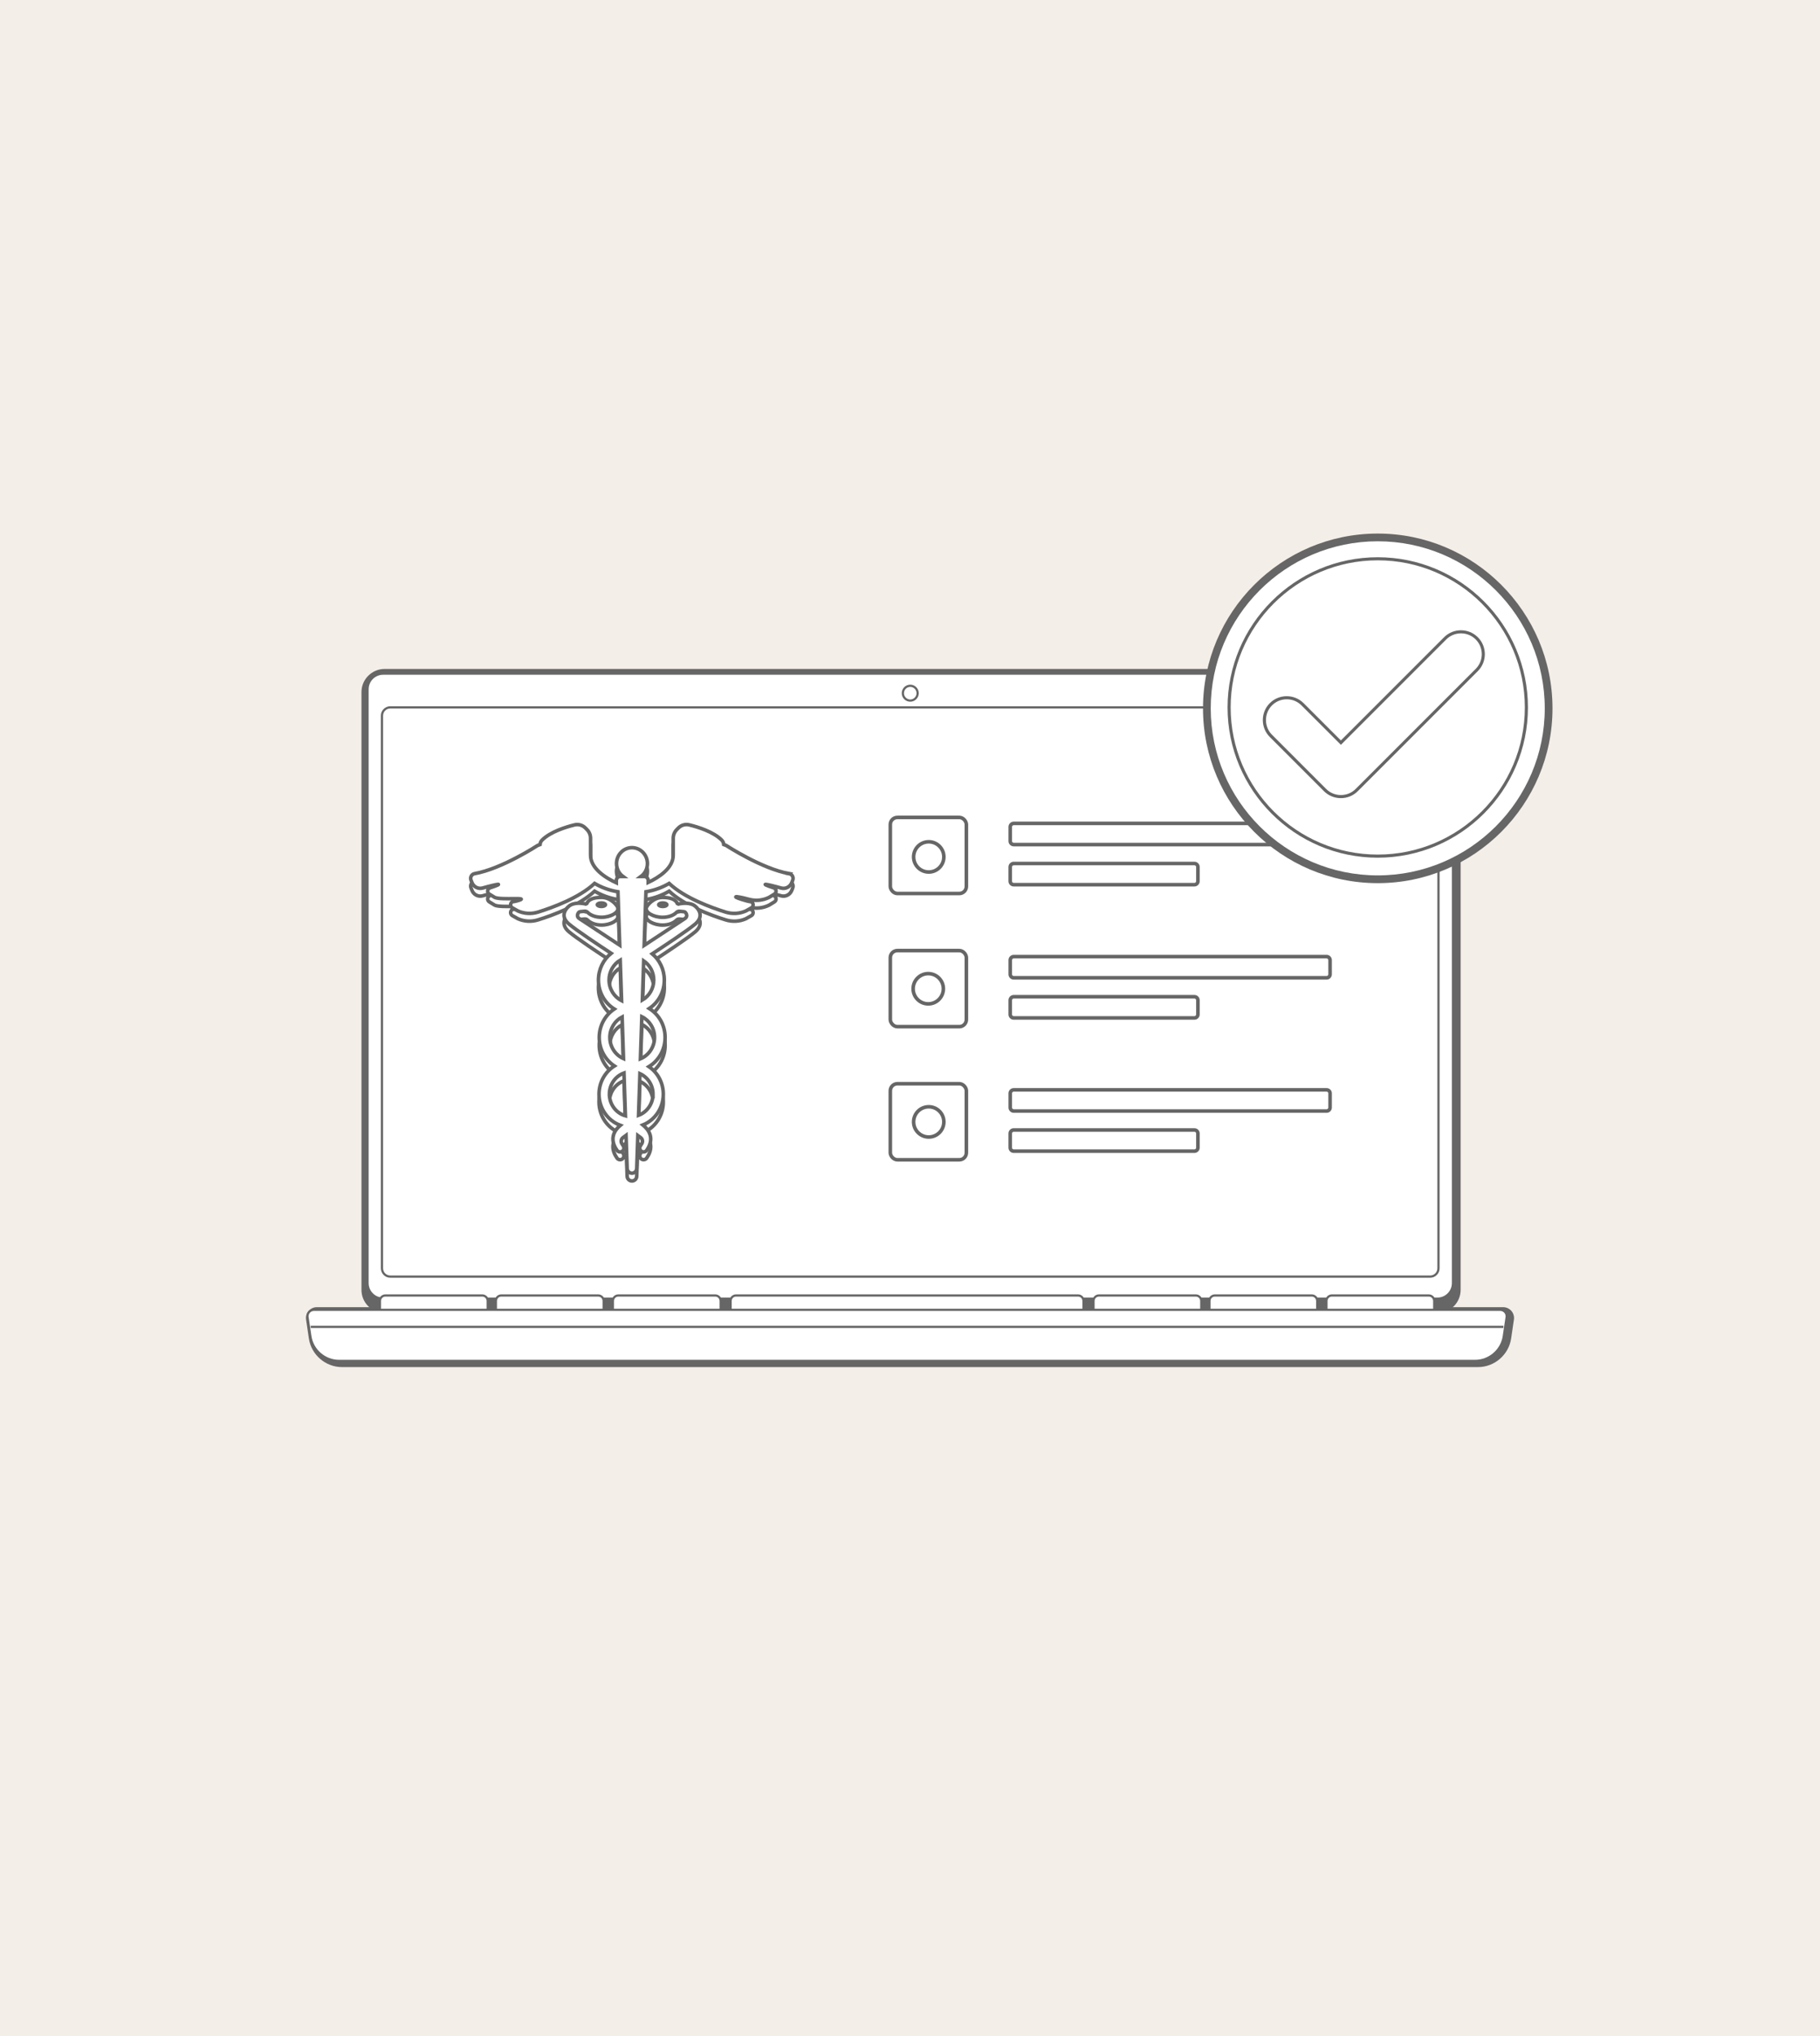 <?xml version="1.0" encoding="UTF-8"?><svg xmlns="http://www.w3.org/2000/svg" viewBox="0 0 1018.04 1138.6"><defs><style>.d{fill:#f4eee8;}.e,.f{fill:#fff;}.g{fill:#666;}.f,.h{stroke:#666;stroke-miterlimit:10;stroke-width:2px;}.h{fill:none;}</style></defs><g id="a"><g id="b"><rect class="d" x="-2.88" y="-4.32" width="1032.65" height="1153.19"/></g></g><g id="c"><g><g><g><g><g><g><rect class="g" x="209.08" y="379.56" width="603.43" height="345.81" rx="6.84" ry="6.84"/><path class="g" d="M805.67,382.03c2.41,0,4.37,1.96,4.37,4.37v332.13c0,2.41-1.96,4.37-4.37,4.37H215.92c-2.41,0-4.37-1.96-4.37-4.37V386.4c0-2.41,1.96-4.37,4.37-4.37H805.67m0-4.94H215.92c-5.14,0-9.31,4.17-9.31,9.31v332.13c0,5.14,4.17,9.31,9.31,9.31H805.67c5.14,0,9.31-4.17,9.31-9.31V386.4c0-5.14-4.17-9.31-9.31-9.31h0Z"/></g><g><path class="g" d="M219.94,398.42H801.63c1.54,0,2.79,1.25,2.79,2.79v309.05c0,1.54-1.25,2.79-2.79,2.79H219.94c-1.54,0-2.79-1.25-2.79-2.79V401.2c0-1.54,1.25-2.79,2.79-2.79Z"/><path class="g" d="M801.63,400.89c.17,0,.32,.14,.32,.32v309.05c0,.18-.14,.32-.32,.32H219.94c-.17,0-.32-.14-.32-.32V401.2c0-.18,.14-.32,.32-.32H801.63m0-4.94H219.94c-2.9,0-5.26,2.35-5.26,5.26v309.05c0,2.9,2.35,5.26,5.26,5.26H801.63c2.9,0,5.26-2.35,5.26-5.26V401.2c0-2.9-2.35-5.26-5.26-5.26h0Z"/></g></g><g><path class="g" d="M510.8,390.93c-1.26,0-2.29-1.03-2.29-2.29s1.03-2.29,2.29-2.29,2.29,1.03,2.29,2.29-1.03,2.29-2.29,2.29Z"/><path class="g" d="M510.8,383.88c-2.63,0-4.76,2.13-4.76,4.76s2.13,4.76,4.76,4.76,4.76-2.13,4.76-4.76-2.13-4.76-4.76-4.76h0Z"/></g></g><g><g><rect class="g" x="214.15" y="725.45" width="60.29" height="19.83" rx="2.45" ry="2.45"/><path class="g" d="M271.41,747.75h-54.23c-3.03,0-5.5-2.47-5.5-5.5v-13.77c0-3.03,2.47-5.5,5.5-5.5h54.23c3.03,0,5.5,2.47,5.5,5.5v13.77c0,3.03-2.47,5.5-5.5,5.5Zm-54.23-19.83c-.31,0-.56,.25-.56,.56v13.77c0,.31,.25,.56,.56,.56h54.23c.31,0,.56-.25,.56-.56v-13.77c0-.31-.25-.56-.56-.56h-54.23Z"/></g><g><rect class="g" x="279.01" y="725.45" width="60.29" height="19.83" rx="2.45" ry="2.45"/><path class="g" d="M336.27,747.75h-54.23c-3.03,0-5.5-2.47-5.5-5.5v-13.77c0-3.03,2.47-5.5,5.5-5.5h54.23c3.03,0,5.5,2.47,5.5,5.5v13.77c0,3.03-2.47,5.5-5.5,5.5Zm-54.23-19.83c-.31,0-.56,.25-.56,.56v13.77c0,.31,.25,.56,.56,.56h54.23c.31,0,.56-.25,.56-.56v-13.77c0-.31-.25-.56-.56-.56h-54.23Z"/></g><g><rect class="g" x="344.46" y="725.45" width="60.29" height="19.83" rx="2.45" ry="2.45"/><path class="g" d="M401.72,747.75h-54.23c-3.03,0-5.5-2.47-5.5-5.5v-13.77c0-3.03,2.47-5.5,5.5-5.5h54.23c3.03,0,5.5,2.47,5.5,5.5v13.77c0,3.03-2.47,5.5-5.5,5.5Zm-54.23-19.83c-.31,0-.56,.25-.56,.56v13.77c0,.31,.25,.56,.56,.56h54.23c.31,0,.56-.25,.56-.56v-13.77c0-.31-.25-.56-.56-.56h-54.23Z"/></g><g><rect class="g" x="410.3" y="725.45" width="197.41" height="19.83" rx="2.45" ry="2.45"/><path class="g" d="M604.68,747.75h-191.35c-3.03,0-5.5-2.47-5.5-5.5v-13.77c0-3.03,2.47-5.5,5.5-5.5h191.35c3.03,0,5.5,2.47,5.5,5.5v13.77c0,3.03-2.47,5.5-5.5,5.5Zm-191.35-19.83c-.31,0-.56,.25-.56,.56v13.77c0,.31,.25,.56,.56,.56h191.35c.31,0,.56-.25,.56-.56v-13.77c0-.31-.25-.56-.56-.56h-191.35Z"/></g><g><rect class="g" x="613.29" y="725.45" width="60.29" height="19.83" rx="2.45" ry="2.45"/><path class="g" d="M670.55,747.75h-54.23c-3.03,0-5.5-2.47-5.5-5.5v-13.77c0-3.03,2.47-5.5,5.5-5.5h54.23c3.03,0,5.5,2.47,5.5,5.5v13.77c0,3.03-2.47,5.5-5.5,5.5Zm-54.23-19.83c-.31,0-.56,.25-.56,.56v13.77c0,.31,.25,.56,.56,.56h54.23c.31,0,.56-.25,.56-.56v-13.77c0-.31-.25-.56-.56-.56h-54.23Z"/></g><g><rect class="g" x="678.15" y="725.45" width="60.29" height="19.83" rx="2.45" ry="2.45"/><path class="g" d="M735.41,747.75h-54.23c-3.03,0-5.5-2.47-5.5-5.5v-13.77c0-3.03,2.47-5.5,5.5-5.5h54.23c3.03,0,5.5,2.47,5.5,5.5v13.77c0,3.03-2.47,5.5-5.5,5.5Zm-54.23-19.83c-.31,0-.56,.25-.56,.56v13.77c0,.31,.25,.56,.56,.56h54.23c.31,0,.56-.25,.56-.56v-13.77c0-.31-.25-.56-.56-.56h-54.23Z"/></g><g><rect class="g" x="743.59" y="725.45" width="60.29" height="19.83" rx="2.45" ry="2.45"/><path class="g" d="M800.85,747.75h-54.23c-3.03,0-5.5-2.47-5.5-5.5v-13.77c0-3.03,2.47-5.5,5.5-5.5h54.23c3.03,0,5.5,2.47,5.5,5.5v13.77c0,3.03-2.47,5.5-5.5,5.5Zm-54.23-19.83c-.31,0-.56,.25-.56,.56v13.77c0,.31,.25,.56,.56,.56h54.23c.31,0,.56-.25,.56-.56v-13.77c0-.31-.25-.56-.56-.56h-54.23Z"/></g></g><g><path class="g" d="M826.74,762.04H191.3c-8.06,0-14.91-5.91-16.08-13.89l-1.56-10.56c-.32-2.17,1.36-4.11,3.55-4.11H840.83c2.19,0,3.87,1.95,3.55,4.11l-1.56,10.56c-1.18,7.98-8.02,13.89-16.08,13.89Z"/><path class="g" d="M826.74,764.51H191.3c-9.22,0-17.18-6.88-18.53-16l-1.56-10.56c-.26-1.75,.26-3.51,1.41-4.85,1.15-1.33,2.82-2.1,4.59-2.1H840.83c1.76,0,3.44,.77,4.59,2.1,1.15,1.33,1.67,3.1,1.41,4.85l-1.56,10.56c-1.34,9.12-9.31,16-18.53,16Zm-649.54-28.56c-.45,0-.72,.24-.85,.39s-.33,.45-.26,.89l1.56,10.56c.99,6.71,6.85,11.78,13.64,11.78H826.74c6.79,0,12.65-5.06,13.64-11.78l1.56-10.56c.07-.44-.14-.75-.26-.89s-.4-.39-.85-.39H177.21Z"/></g><rect class="g" x="175.43" y="740.53" width="667.18" height="4.94"/></g><g><rect class="g" x="204.66" y="376.56" width="609.89" height="355.26" rx="8.49" ry="8.49"/><path class="g" d="M804.06,734.29H215.15c-7.15,0-12.96-5.81-12.96-12.96V387.05c0-7.15,5.81-12.96,12.96-12.96H804.06c7.15,0,12.96,5.81,12.96,12.96v334.28c0,7.15-5.81,12.96-12.96,12.96ZM215.15,379.03c-4.42,0-8.02,3.6-8.02,8.02v334.28c0,4.42,3.6,8.02,8.02,8.02H804.06c4.42,0,8.02-3.6,8.02-8.02V387.05c0-4.42-3.6-8.02-8.02-8.02H215.15Z"/></g></g><g><g><g><g><path class="e" d="M214.29,376.72H804.03c4.8,0,8.69,3.9,8.69,8.69v332.13c0,4.8-3.89,8.69-8.69,8.69H214.29c-4.8,0-8.69-3.89-8.69-8.69V385.42c0-4.8,3.9-8.69,8.69-8.69Z"/><path class="g" d="M804.04,377.34c4.45,0,8.08,3.62,8.08,8.08v332.13c0,4.45-3.62,8.08-8.08,8.08H214.29c-4.45,0-8.08-3.62-8.08-8.08V385.42c0-4.45,3.62-8.08,8.08-8.08H804.04m0-1.24H214.29c-5.14,0-9.31,4.17-9.31,9.31v332.13c0,5.14,4.17,9.31,9.31,9.31H804.04c5.14,0,9.31-4.17,9.31-9.31V385.42c0-5.14-4.17-9.31-9.31-9.31h0Z"/></g><path class="g" d="M799.99,396.2c2.22,0,4.02,1.8,4.02,4.02v309.05c0,2.22-1.8,4.02-4.02,4.02H218.3c-2.22,0-4.02-1.8-4.02-4.02V400.22c0-2.22,1.8-4.02,4.02-4.02H799.99m0-1.24H218.3c-2.9,0-5.26,2.35-5.26,5.26v309.05c0,2.9,2.35,5.26,5.26,5.26H799.99c2.9,0,5.26-2.35,5.26-5.26V400.22c0-2.9-2.35-5.26-5.26-5.26h0Z"/></g><path class="g" d="M509.16,384.13c1.94,0,3.52,1.58,3.52,3.52s-1.58,3.52-3.52,3.52-3.52-1.58-3.52-3.52,1.58-3.52,3.52-3.52m0-1.24c-2.63,0-4.76,2.13-4.76,4.76s2.13,4.76,4.76,4.76,4.76-2.13,4.76-4.76-2.13-4.76-4.76-4.76h0Z"/></g><g><g><rect class="e" x="212.52" y="724.46" width="60.29" height="19.83" rx="2.45" ry="2.45"/><path class="g" d="M269.78,744.91h-54.23c-2.01,0-3.65-1.64-3.65-3.65v-13.77c0-2.01,1.64-3.65,3.65-3.65h54.23c2.01,0,3.65,1.64,3.65,3.65v13.77c0,2.01-1.64,3.65-3.65,3.65Zm-54.23-19.83c-1.33,0-2.41,1.08-2.41,2.41v13.77c0,1.33,1.08,2.41,2.41,2.41h54.23c1.33,0,2.41-1.08,2.41-2.41v-13.77c0-1.33-1.08-2.41-2.41-2.41h-54.23Z"/></g><g><rect class="e" x="277.37" y="724.46" width="60.29" height="19.83" rx="2.45" ry="2.45"/><path class="g" d="M334.63,744.91h-54.23c-2.01,0-3.65-1.64-3.65-3.65v-13.77c0-2.01,1.64-3.65,3.65-3.65h54.23c2.01,0,3.65,1.64,3.65,3.65v13.77c0,2.01-1.64,3.65-3.65,3.65Zm-54.23-19.83c-1.33,0-2.41,1.08-2.41,2.41v13.77c0,1.33,1.08,2.41,2.41,2.41h54.23c1.33,0,2.41-1.08,2.41-2.41v-13.77c0-1.33-1.08-2.41-2.41-2.41h-54.23Z"/></g><g><rect class="e" x="342.82" y="724.46" width="60.29" height="19.83" rx="2.45" ry="2.45"/><path class="g" d="M400.08,744.91h-54.23c-2.01,0-3.65-1.64-3.65-3.65v-13.77c0-2.01,1.64-3.65,3.65-3.65h54.23c2.01,0,3.65,1.64,3.65,3.65v13.77c0,2.01-1.64,3.65-3.65,3.65Zm-54.23-19.83c-1.33,0-2.41,1.08-2.41,2.41v13.77c0,1.33,1.08,2.41,2.41,2.41h54.23c1.33,0,2.41-1.08,2.41-2.41v-13.77c0-1.33-1.08-2.41-2.41-2.41h-54.23Z"/></g><g><rect class="e" x="408.67" y="724.46" width="197.41" height="19.83" rx="2.45" ry="2.45"/><path class="g" d="M603.04,744.91h-191.35c-2.01,0-3.65-1.64-3.65-3.65v-13.77c0-2.01,1.64-3.65,3.65-3.65h191.35c2.01,0,3.65,1.64,3.65,3.65v13.77c0,2.01-1.64,3.65-3.65,3.65Zm-191.35-19.83c-1.33,0-2.41,1.08-2.41,2.41v13.77c0,1.33,1.08,2.41,2.41,2.41h191.35c1.33,0,2.41-1.08,2.41-2.41v-13.77c0-1.33-1.08-2.41-2.41-2.41h-191.35Z"/></g><g><rect class="e" x="611.66" y="724.46" width="60.29" height="19.83" rx="2.45" ry="2.45"/><path class="g" d="M668.92,744.91h-54.23c-2.01,0-3.65-1.64-3.65-3.65v-13.77c0-2.01,1.64-3.65,3.65-3.65h54.23c2.01,0,3.65,1.64,3.65,3.65v13.77c0,2.01-1.64,3.65-3.65,3.65Zm-54.23-19.83c-1.33,0-2.41,1.08-2.41,2.41v13.77c0,1.33,1.08,2.41,2.41,2.41h54.23c1.33,0,2.41-1.08,2.41-2.41v-13.77c0-1.33-1.08-2.41-2.41-2.41h-54.23Z"/></g><g><rect class="e" x="676.51" y="724.46" width="60.29" height="19.83" rx="2.45" ry="2.45"/><path class="g" d="M733.77,744.91h-54.23c-2.01,0-3.65-1.64-3.65-3.65v-13.77c0-2.01,1.64-3.65,3.65-3.65h54.23c2.01,0,3.65,1.64,3.65,3.65v13.77c0,2.01-1.64,3.65-3.65,3.65Zm-54.23-19.83c-1.33,0-2.41,1.08-2.41,2.41v13.77c0,1.33,1.08,2.41,2.41,2.41h54.23c1.33,0,2.41-1.08,2.41-2.41v-13.77c0-1.33-1.08-2.41-2.41-2.41h-54.23Z"/></g><g><rect class="e" x="741.96" y="724.46" width="60.29" height="19.83" rx="2.45" ry="2.45"/><path class="g" d="M799.22,744.91h-54.23c-2.01,0-3.65-1.64-3.65-3.65v-13.77c0-2.01,1.64-3.65,3.65-3.65h54.23c2.01,0,3.65,1.64,3.65,3.65v13.77c0,2.01-1.64,3.65-3.65,3.65Zm-54.23-19.83c-1.33,0-2.41,1.08-2.41,2.41v13.77c0,1.33,1.08,2.41,2.41,2.41h54.23c1.33,0,2.41-1.08,2.41-2.41v-13.77c0-1.33-1.08-2.41-2.41-2.41h-54.23Z"/></g></g><g><path class="e" d="M825.11,761.05H189.66c-8.06,0-14.91-5.91-16.08-13.89l-1.56-10.56c-.32-2.17,1.36-4.11,3.55-4.11H839.2c2.19,0,3.87,1.95,3.55,4.11l-1.56,10.56c-1.18,7.98-8.02,13.89-16.08,13.89Z"/><path class="g" d="M825.11,761.67H189.66c-8.31,0-15.48-6.2-16.69-14.41l-1.56-10.56c-.18-1.21,.18-2.44,.98-3.36,.8-.93,1.96-1.46,3.19-1.46H839.2c1.22,0,2.39,.53,3.19,1.46s1.16,2.15,.98,3.36l-1.56,10.56c-1.21,8.22-8.39,14.41-16.69,14.41Zm-649.54-28.56c-.86,0-1.69,.38-2.25,1.03-.56,.65-.82,1.52-.69,2.38l1.56,10.56c1.12,7.62,7.77,13.36,15.47,13.36H825.11c7.7,0,14.35-5.74,15.47-13.36l1.56-10.56c.13-.86-.13-1.72-.69-2.38-.57-.65-1.39-1.03-2.25-1.03H175.57Z"/></g><rect class="g" x="173.79" y="741.39" width="667.18" height="1.24"/></g></g><path class="f" d="M441.47,492.91c-15.31-2.7-35.29-15.77-35.29-15.77l-1.35-.51c-.07-.92-.46-1.81-1.14-2.49-4.65-4.66-13.26-7.31-18.15-8.5-2.22-.54-4.55,.14-6.16,1.8l-.88,.9c-1.23,1.27-1.92,2.98-1.92,4.77v9.29c.12,7.43-8.14,12.66-14.01,15.44v-1.09c0-1.24-.98-2.25-2.19-2.25h-1.86c2.19-1.61,3.62-4.25,3.62-7.23,0-4.91-3.87-8.89-8.64-8.89s-8.64,3.98-8.64,8.89c0,2.98,1.43,5.62,3.62,7.23h-1.54c-1.21,0-2.19,1.01-2.19,2.25v1.29c-5.89-2.72-14.54-8.03-14.42-15.63v-9.29c0-1.79-.69-3.51-1.92-4.77l-.88-.9c-1.61-1.66-3.94-2.34-6.16-1.8-4.89,1.19-13.49,3.84-18.15,8.5-.68,.68-1.07,1.57-1.14,2.49l-1.35,.51s-19.98,13.07-35.29,15.77c-1.63,.29-2.58,2.05-1.97,3.63l.52,1.34c.95,2.44,3.53,3.76,5.99,3.06,8.78-2.48,12.63-2.91,4.1-.09-1.53,.51-1.77,2.63-.38,3.48l3.04,1.86c3.49,1.7,21.38-.48,12.3,1.98-.79,.21-1.58,.36-2.38,.45-1.33,.67-1.42,2.64-.07,3.4l3.1,1.75c3.55,1.57,7.52,1.8,11.22,.65,8.24-2.56,23.12-8.01,31.68-16.06,3.62,2.12,7.92,3.83,13.06,4.69l1,29.86-22.8-15.02c-.72-.47-1.03-1.39-.75-2.22,.26-.76,.73-1.43,1.34-1.49l2.54-.25c.64-.06,1.28,.15,1.73,.62,1.57,1.64,4.46,2.75,7.77,2.75,4.98,0,10.07-2.69,9.01-5.56-.52-1.41-4.03-5.56-9.01-5.56-4.2,0-7.26,1.01-8.25,3.41l-.57,.29s-5.07-1.36-8.54,.59c-1.8,1.01-6.64,5.65-.95,10.53,4.1,3.51,16.87,11.98,23.68,16.45-4.33,3.47-7.11,8.87-7.11,14.95,0,6.86,3.55,12.88,8.87,16.2-5.07,3.38-8.43,9.24-8.43,15.91s3.38,12.58,8.49,15.95c-5.16,3.25-8.61,9.1-8.61,15.78,0,8.03,4.98,14.85,11.93,17.41-6.06,5.13-4.36,10.43-1.85,13.99,1.24,1.75,3.94,.78,3.85-1.38-.02-.39-.14-.78-.35-1.11l-.79-1.24c-.72-1.12-.43-2.63,.64-3.4l1.69-1.24,.62,18.5c.05,1.48,1.23,2.66,2.68,2.66s2.63-1.18,2.68-2.66l.61-18.42,1.58,1.16c1.08,.77,1.36,2.27,.64,3.4l-.79,1.24c-.21,.33-.33,.71-.35,1.11-.09,2.16,2.61,3.13,3.85,1.38,2.54-3.61,4.25-9-2.09-14.19,6.68-2.7,11.42-9.38,11.42-17.21,0-6.44-3.2-12.1-8.05-15.41,5.42-3.3,9.06-9.37,9.06-16.31s-3.55-12.88-8.87-16.2c5.07-3.38,8.43-9.24,8.43-15.91,0-5.92-2.64-11.2-6.77-14.67,6.7-4.38,19.92-13.14,24.11-16.72,5.69-4.87,.85-9.52-.95-10.53-3.46-1.95-8.54-.59-8.54-.59l-.57-.29c-1-2.4-4.05-3.41-8.25-3.41-4.98,0-8.49,4.14-9.01,5.56-1.06,2.87,4.03,5.56,9.01,5.56,3.31,0,6.21-1.1,7.77-2.75,.45-.47,1.09-.68,1.73-.62l2.54,.25c.61,.06,1.08,.73,1.34,1.49,.28,.83-.03,1.74-.75,2.22l-22.94,15.11,1-29.97c5.1-.87,9.37-2.57,12.97-4.68,8.56,8.05,23.44,13.5,31.68,16.06,3.7,1.15,7.67,.92,11.22-.65l3.1-1.75c1.35-.76,1.26-2.73-.07-3.4-.8-.09-1.6-.24-2.38-.45-9.08-2.46-8.02-3.39,1.11-.91,3.74,1.01,7.7,.63,11.19-1.07l3.04-1.86c1.38-.85,1.15-2.97-.38-3.48-8.53-2.82-4.68-2.39,4.1,.09,2.46,.7,5.04-.62,5.99-3.06l.52-1.34c.61-1.58-.34-3.35-1.97-3.63Zm-105.07,16.4c1.26,0,2.28,.44,2.28,.97s-1.02,.97-2.28,.97-2.28-.44-2.28-.97,1.02-.97,2.28-.97Zm34.34,1.95c-1.26,0-2.28-.44-2.28-.97s1.02-.97,2.28-.97,2.28,.44,2.28,.97-1.02,.97-2.28,.97Zm-30.05,41.14c0-4.75,2.51-8.9,6.24-11.12l.76,22.66c-4.15-2.09-7-6.47-7-11.54Zm.44,32.11c0-5.01,2.79-9.35,6.86-11.46l.78,23.3c-4.49-1.95-7.64-6.51-7.64-11.84Zm-.26,31.73c0-5.47,3.41-10.12,8.17-11.83l.8,23.92c-5.17-1.46-8.96-6.31-8.96-12.09Zm24.39,0c0,5.44-3.38,10.07-8.09,11.81l.78-23.29c4.31,1.93,7.32,6.35,7.32,11.49Zm.86-31.73c0,5.42-3.27,10.06-7.9,11.94l.79-23.54c4.21,2.07,7.11,6.48,7.11,11.59Zm-.44-32.11c0,4.8-2.56,8.98-6.36,11.19l.73-21.92c3.39,2.3,5.63,6.24,5.63,10.73Z"/><path class="f" d="M441.47,488.56c-15.31-2.7-35.29-15.77-35.29-15.77l-1.35-.51c-.07-.92-.46-1.81-1.14-2.49-4.65-4.66-13.26-7.31-18.15-8.5-2.22-.54-4.55,.14-6.16,1.8l-.88,.9c-1.23,1.27-1.92,2.98-1.92,4.77v9.29c.12,7.43-8.14,12.66-14.01,15.44v-1.09c0-1.24-.98-2.25-2.19-2.25h-1.86c2.19-1.61,3.62-4.25,3.62-7.23,0-4.91-3.87-8.89-8.64-8.89s-8.64,3.98-8.64,8.89c0,2.98,1.43,5.62,3.62,7.23h-1.54c-1.21,0-2.19,1.01-2.19,2.25v1.29c-5.89-2.72-14.54-8.03-14.42-15.63v-9.29c0-1.79-.69-3.51-1.92-4.77l-.88-.9c-1.61-1.66-3.94-2.34-6.16-1.8-4.89,1.19-13.49,3.84-18.15,8.5-.68,.68-1.07,1.57-1.14,2.49l-1.35,.51s-19.98,13.07-35.29,15.77c-1.63,.29-2.58,2.05-1.97,3.63l.52,1.34c.95,2.44,3.53,3.76,5.99,3.06,8.78-2.48,12.63-2.91,4.1-.09-1.53,.51-1.77,2.63-.38,3.48l3.04,1.86c3.49,1.7,21.38-.48,12.3,1.98-.79,.21-1.58,.36-2.38,.45-1.33,.67-1.42,2.64-.07,3.4l3.1,1.75c3.55,1.57,7.52,1.8,11.22,.65,8.24-2.56,23.12-8.01,31.68-16.06,3.62,2.12,7.92,3.83,13.06,4.69l1,29.86-22.8-15.02c-.72-.47-1.03-1.39-.75-2.22,.26-.76,.73-1.43,1.34-1.49l2.54-.25c.64-.06,1.28,.15,1.73,.62,1.57,1.64,4.46,2.75,7.77,2.75,4.98,0,10.07-2.69,9.01-5.56-.52-1.41-4.03-5.56-9.01-5.56-4.2,0-7.26,1.01-8.25,3.41l-.57,.29s-5.07-1.36-8.54,.59c-1.8,1.01-6.64,5.65-.95,10.53,4.1,3.51,16.87,11.98,23.68,16.45-4.33,3.47-7.11,8.87-7.11,14.95,0,6.86,3.55,12.88,8.87,16.2-5.07,3.38-8.43,9.24-8.43,15.91s3.38,12.58,8.49,15.95c-5.16,3.25-8.61,9.1-8.61,15.78,0,8.03,4.98,14.85,11.93,17.41-6.06,5.13-4.36,10.43-1.85,13.99,1.24,1.75,3.94,.78,3.85-1.38-.02-.39-.14-.78-.35-1.11l-.79-1.24c-.72-1.12-.43-2.63,.64-3.4l1.69-1.24,.62,18.5c.05,1.48,1.23,2.66,2.68,2.66s2.63-1.18,2.68-2.66l.61-18.42,1.58,1.16c1.08,.77,1.36,2.27,.64,3.4l-.79,1.24c-.21,.33-.33,.71-.35,1.11-.09,2.16,2.61,3.13,3.85,1.38,2.54-3.61,4.25-9-2.09-14.19,6.68-2.7,11.42-9.38,11.42-17.21,0-6.44-3.2-12.1-8.05-15.41,5.42-3.3,9.06-9.37,9.06-16.31s-3.55-12.88-8.87-16.2c5.07-3.38,8.43-9.24,8.43-15.91,0-5.92-2.64-11.2-6.77-14.67,6.7-4.38,19.92-13.14,24.11-16.72,5.69-4.87,.85-9.52-.95-10.53-3.46-1.95-8.54-.59-8.54-.59l-.57-.29c-1-2.4-4.05-3.41-8.25-3.41-4.98,0-8.49,4.14-9.01,5.56-1.06,2.87,4.03,5.56,9.01,5.56,3.31,0,6.21-1.1,7.77-2.75,.45-.47,1.09-.68,1.73-.62l2.54,.25c.61,.06,1.08,.73,1.34,1.49,.28,.83-.03,1.74-.75,2.22l-22.94,15.11,1-29.97c5.1-.87,9.37-2.57,12.97-4.68,8.56,8.05,23.44,13.5,31.68,16.06,3.7,1.15,7.67,.92,11.22-.65l3.1-1.75c1.35-.76,1.26-2.73-.07-3.4-.8-.09-1.6-.24-2.38-.45-9.08-2.46-8.02-3.39,1.11-.91,3.74,1.01,7.7,.63,11.19-1.07l3.04-1.86c1.38-.85,1.15-2.97-.38-3.48-8.53-2.82-4.68-2.39,4.1,.09,2.46,.7,5.04-.62,5.99-3.06l.52-1.34c.61-1.58-.34-3.35-1.97-3.63Zm-105.07,16.4c1.26,0,2.28,.44,2.28,.97s-1.02,.97-2.28,.97-2.28-.44-2.28-.97,1.02-.97,2.28-.97Zm34.34,1.95c-1.26,0-2.28-.44-2.28-.97s1.02-.97,2.28-.97,2.28,.44,2.28,.97-1.02,.97-2.28,.97Zm-30.05,41.14c0-4.75,2.51-8.9,6.24-11.12l.76,22.66c-4.15-2.09-7-6.47-7-11.54Zm.44,32.11c0-5.01,2.79-9.35,6.86-11.46l.78,23.3c-4.49-1.95-7.64-6.51-7.64-11.84Zm-.26,31.73c0-5.47,3.41-10.12,8.17-11.83l.8,23.92c-5.17-1.46-8.96-6.31-8.96-12.09Zm24.39,0c0,5.44-3.38,10.07-8.09,11.81l.78-23.29c4.31,1.93,7.32,6.35,7.32,11.49Zm.86-31.73c0,5.42-3.27,10.06-7.9,11.94l.79-23.54c4.21,2.07,7.11,6.48,7.11,11.59Zm-.44-32.11c0,4.8-2.56,8.98-6.36,11.19l.73-21.92c3.39,2.3,5.63,6.24,5.63,10.73Z"/><g><rect class="h" x="498.01" y="457.12" width="42.55" height="42.55" rx="3.96" ry="3.96"/><rect class="h" x="498.01" y="531.58" width="42.55" height="42.55" rx="3.96" ry="3.96"/><rect class="h" x="498.01" y="606.04" width="42.55" height="42.55" rx="3.96" ry="3.96"/></g><g><path class="g" d="M742.06,461.46c.51,0,.94,.43,.94,.94v7.97c0,.51-.43,.94-.94,.94h-175.02c-.51,0-.94-.43-.94-.94v-7.97c0-.51,.43-.94,.94-.94h175.02m0-2h-175.02c-1.62,0-2.94,1.32-2.94,2.94v7.97c0,1.62,1.32,2.94,2.94,2.94h175.02c1.62,0,2.94-1.32,2.94-2.94v-7.97c0-1.62-1.32-2.94-2.94-2.94h0Z"/><path class="g" d="M668.13,483.89c.51,0,.94,.43,.94,.94v7.97c0,.51-.43,.94-.94,.94h-101.1c-.51,0-.94-.43-.94-.94v-7.97c0-.51,.43-.94,.94-.94h101.1m0-2h-101.1c-1.62,0-2.94,1.32-2.94,2.94v7.97c0,1.62,1.32,2.94,2.94,2.94h101.1c1.62,0,2.94-1.32,2.94-2.94v-7.97c0-1.62-1.32-2.94-2.94-2.94h0Z"/></g><g><path class="g" d="M742.06,535.96c.51,0,.94,.43,.94,.94v7.97c0,.51-.43,.94-.94,.94h-175.02c-.51,0-.94-.43-.94-.94v-7.97c0-.51,.43-.94,.94-.94h175.02m0-2h-175.02c-1.62,0-2.94,1.32-2.94,2.94v7.97c0,1.62,1.32,2.94,2.94,2.94h175.02c1.62,0,2.94-1.32,2.94-2.94v-7.97c0-1.62-1.32-2.94-2.94-2.94h0Z"/><path class="g" d="M668.13,558.4c.51,0,.94,.43,.94,.94v7.97c0,.51-.43,.94-.94,.94h-101.1c-.51,0-.94-.43-.94-.94v-7.97c0-.51,.43-.94,.94-.94h101.1m0-2h-101.1c-1.62,0-2.94,1.32-2.94,2.94v7.97c0,1.62,1.32,2.94,2.94,2.94h101.1c1.62,0,2.94-1.32,2.94-2.94v-7.97c0-1.62-1.32-2.94-2.94-2.94h0Z"/></g><g><path class="g" d="M742.06,610.47c.51,0,.94,.43,.94,.94v7.97c0,.51-.43,.94-.94,.94h-175.02c-.51,0-.94-.43-.94-.94v-7.97c0-.51,.43-.94,.94-.94h175.02m0-2h-175.02c-1.62,0-2.94,1.32-2.94,2.94v7.97c0,1.62,1.32,2.94,2.94,2.94h175.02c1.62,0,2.94-1.32,2.94-2.94v-7.97c0-1.62-1.32-2.94-2.94-2.94h0Z"/><path class="g" d="M668.13,632.91c.51,0,.94,.43,.94,.94v7.97c0,.51-.43,.94-.94,.94h-101.1c-.51,0-.94-.43-.94-.94v-7.97c0-.51,.43-.94,.94-.94h101.1m0-2h-101.1c-1.62,0-2.94,1.32-2.94,2.94v7.97c0,1.62,1.32,2.94,2.94,2.94h101.1c1.62,0,2.94-1.32,2.94-2.94v-7.97c0-1.62-1.32-2.94-2.94-2.94h0Z"/></g><circle class="h" cx="519.23" cy="552.93" r="8.46"/><circle class="h" cx="519.5" cy="627.39" r="8.46"/><circle class="h" cx="519.5" cy="479.2" r="8.46"/><g><g><g><g><circle class="g" cx="770.66" cy="396.12" r="94.29"/><path class="g" d="M770.66,493.88c-53.9,0-97.75-43.85-97.75-97.75s43.85-97.75,97.75-97.75,97.75,43.85,97.75,97.75-43.85,97.75-97.75,97.75Zm0-188.58c-50.08,0-90.83,40.74-90.83,90.83s40.74,90.83,90.83,90.83,90.83-40.74,90.83-90.83-40.74-90.83-90.83-90.83Z"/></g><g><circle class="g" cx="770.66" cy="395.62" r="83.15"/><path class="g" d="M770.66,482.24c-47.76,0-86.61-38.85-86.61-86.61s38.85-86.61,86.61-86.61,86.61,38.85,86.61,86.61-38.85,86.61-86.61,86.61Zm0-166.3c-43.94,0-79.68,35.75-79.68,79.68s35.75,79.68,79.68,79.68,79.68-35.75,79.68-79.68-35.75-79.68-79.68-79.68Z"/></g></g><g><path class="g" d="M750.04,442.89c-2.66,0-5.15-1.03-7.01-2.89l-30.31-30.3c-3.86-3.87-3.86-10.15,0-14.02,1.86-1.86,4.35-2.89,7.01-2.89s5.15,1.03,7.01,2.89l23.3,23.3,60.16-60.16c1.86-1.86,4.35-2.89,7.01-2.89s5.15,1.03,7.01,2.89c1.86,1.86,2.89,4.35,2.89,7.01s-1.03,5.15-2.89,7.01l-67.17,67.17c-1.86,1.86-4.35,2.89-7.01,2.89Z"/><path class="g" d="M817.22,359.39c1.73,0,3.35,.66,4.56,1.87,2.51,2.51,2.51,6.6,0,9.12l-67.17,67.17c-1.21,1.21-2.83,1.87-4.56,1.87s-3.35-.66-4.56-1.87l-30.3-30.31c-1.21-1.21-1.87-2.83-1.87-4.56s.66-3.35,1.87-4.56c1.21-1.21,2.83-1.87,4.56-1.87s3.35,.66,4.56,1.87l20.85,20.85,4.9,4.9,4.9-4.9,57.72-57.72c1.21-1.21,2.83-1.87,4.56-1.87m0-6.93c-3.43,0-6.86,1.3-9.46,3.9l-57.72,57.72-20.85-20.85c-2.6-2.6-6.03-3.9-9.46-3.9s-6.86,1.3-9.46,3.9c-5.2,5.2-5.2,13.71,0,18.91l30.3,30.31c2.6,2.6,6.03,3.9,9.46,3.9s6.86-1.3,9.46-3.9l67.17-67.17c5.2-5.2,5.2-13.71,0-18.91-2.6-2.6-6.03-3.9-9.46-3.9h0Z"/></g></g><g><g><g><circle class="e" cx="770.66" cy="396.12" r="94.29"/><path class="g" d="M770.66,491.28c-52.47,0-95.16-42.69-95.16-95.16s42.69-95.16,95.16-95.16,95.16,42.69,95.16,95.16-42.69,95.16-95.16,95.16Zm0-188.58c-51.51,0-93.42,41.91-93.42,93.42s41.91,93.42,93.42,93.42,93.42-41.91,93.42-93.42-41.91-93.42-93.42-93.42Z"/></g><g><circle class="e" cx="770.66" cy="395.62" r="83.15"/><path class="g" d="M770.66,479.64c-46.33,0-84.01-37.69-84.01-84.01s37.69-84.01,84.01-84.01,84.01,37.69,84.01,84.01-37.69,84.01-84.01,84.01Zm0-166.3c-45.37,0-82.28,36.91-82.28,82.28s36.91,82.28,82.28,82.28,82.28-36.91,82.28-82.28-36.91-82.28-82.28-82.28Z"/></g></g><g><path class="e" d="M750.04,445.48c-3.35,0-6.49-1.3-8.84-3.65l-30.31-30.3c-2.35-2.35-3.65-5.49-3.65-8.84s1.3-6.49,3.65-8.84c2.35-2.35,5.49-3.65,8.85-3.65s6.49,1.3,8.84,3.65l21.46,21.46,58.33-58.33c2.35-2.35,5.49-3.65,8.84-3.65s6.49,1.3,8.84,3.65c2.35,2.35,3.65,5.49,3.65,8.84s-1.3,6.49-3.65,8.84l-67.17,67.17c-2.35,2.35-5.49,3.65-8.84,3.65Z"/><path class="g" d="M817.22,354.19c3.12,0,6.04,1.21,8.23,3.39,4.54,4.54,4.54,11.93,0,16.47l-67.17,67.17c-2.19,2.19-5.11,3.39-8.23,3.39s-6.04-1.21-8.23-3.39l-30.3-30.31c-2.19-2.19-3.39-5.11-3.39-8.23s1.21-6.04,3.39-8.23c2.19-2.19,5.11-3.39,8.23-3.39s6.04,1.21,8.23,3.39l20.85,20.85,1.22,1.22,1.22-1.22,57.72-57.72c2.19-2.19,5.11-3.39,8.23-3.39m0-1.73c-3.43,0-6.86,1.3-9.46,3.9l-57.72,57.72-20.85-20.85c-2.6-2.6-6.03-3.9-9.46-3.9s-6.86,1.3-9.46,3.9c-5.2,5.2-5.2,13.71,0,18.91l30.3,30.31c2.6,2.6,6.03,3.9,9.46,3.9s6.86-1.3,9.46-3.9l67.17-67.17c5.2-5.2,5.2-13.71,0-18.91-2.6-2.6-6.03-3.9-9.46-3.9h0Z"/></g></g></g></g></svg>